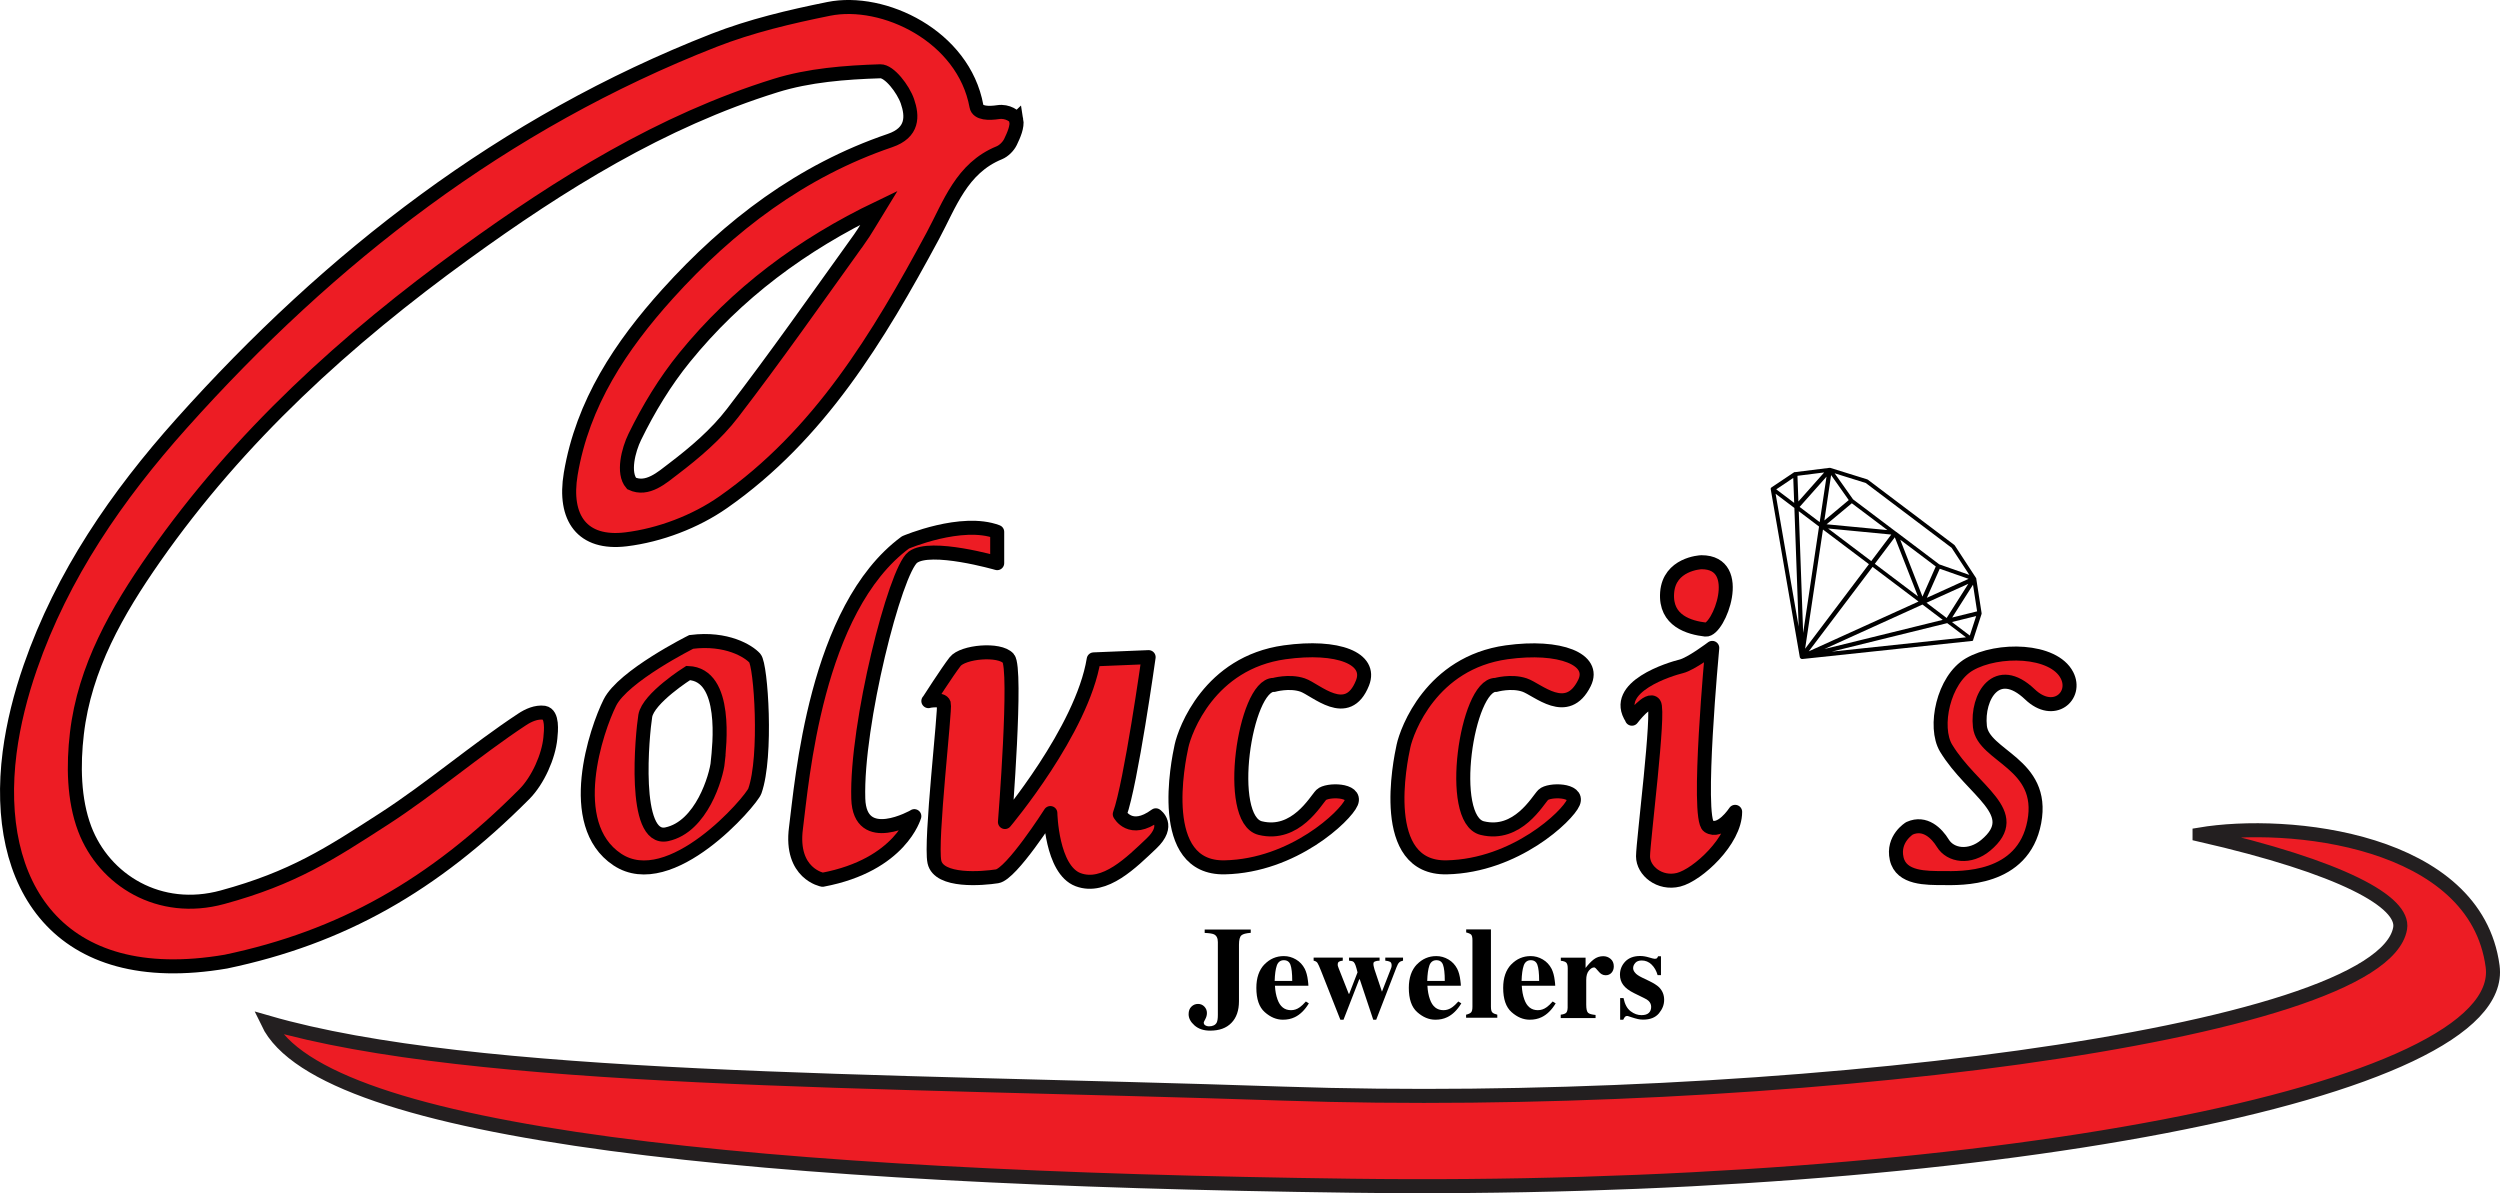 <?xml version="1.0" encoding="UTF-8"?><svg id="Layer_2" xmlns="http://www.w3.org/2000/svg" viewBox="0 0 267.6 127.73"><defs><style>.cls-1,.cls-2{stroke:#000;}.cls-1,.cls-2,.cls-3{fill:#ed1c24;stroke-width:1.5px;}.cls-1,.cls-3{stroke-miterlimit:10;}.cls-2{stroke-linejoin:round;}.cls-3{stroke:#231f20;}</style></defs><g id="Layer_1-2"><path class="cls-1" d="M108.78,12.82c-.06-.37-.95-.97-1.93-.82s-2.19.15-2.33-.63c-1.37-7.52-9.96-11.6-15.81-10.42-4.16.84-8.35,1.83-12.29,3.37-22.48,8.8-41.03,23.16-56.99,41.01-6.91,7.73-12.76,16.2-16.19,26.1-1.02,2.94-1.81,6.03-2.21,9.12-1.8,14.05,5.08,25.47,23.15,22.38,12.38-2.6,22.18-8.12,31.94-17.92,1.47-1.48,2.6-4.05,2.79-6,.08-.79.26-2.55-.67-2.72-.84-.11-1.7.28-2.36.72-4.86,3.2-9.83,7.44-14.7,10.59-5.9,3.81-9.81,6.38-17.37,8.44-6.74,1.84-12.65-1.82-14.74-7.31-1.19-3.14-1.23-6.87-.84-10.21.82-7.05,4.31-13.13,8.32-18.86,9.03-12.91,20.53-23.35,33.22-32.54,10.28-7.45,21.03-14.16,33.25-17.96,3.56-1.11,7.45-1.41,11.21-1.53.97-.03,2.45,1.91,2.9,3.21.55,1.59.63,3.36-1.88,4.21-9.45,3.22-17.18,9.08-23.8,16.42-5,5.55-9.09,11.68-10.36,19.26-.79,4.73,1.23,7.57,5.92,7,3.6-.44,7.43-1.89,10.4-3.97,10.29-7.19,16.61-17.69,22.43-28.5,1.83-3.4,3.08-7.26,7.13-8.91.48-.2.96-.68,1.19-1.15.36-.75.76-1.64.63-2.39ZM91.85,25.78c-4.44,6.18-8.81,12.42-13.44,18.44-1.75,2.28-4.03,4.22-6.33,5.97-1.2.91-2.78,2.36-4.48,1.56-.97-1.12-.33-3.6.35-4.99,1.46-2.99,3.23-5.92,5.33-8.5,5.57-6.86,12.55-12.07,20.79-16.02-.73,1.18-1.4,2.41-2.21,3.54Z"/><path class="cls-1" d="M80.8,70.45c-.67-.74-3.01-2.22-6.81-1.74,0,0-7.29,3.64-8.71,6.5-1.43,2.85-4.91,12.99.79,16.79,5.7,3.8,14.35-6.27,14.73-7.33,1.31-3.7.66-13.49,0-14.22ZM76.84,81.54c-.16,1.58-1.74,6.97-5.47,7.76-3.72.79-2.61-10.77-2.3-12.67.32-1.9,4.59-4.59,4.59-4.59,4.28.16,3.33,7.92,3.17,9.5Z"/><path class="cls-2" d="M97.87,87.36s-1.43,5.23-9.82,6.81c0,0-3.49-.63-2.85-5.54s2.06-23.45,11.72-30.57c0,0,6.02-2.57,9.82-1.13v3.35s-7.13-2.06-9.03-.63-6.08,17.92-5.84,25.84c.16,5.23,6,1.88,6,1.88Z"/><path class="cls-2" d="M99.38,75.05s2.02-3.15,2.85-4.22,4.75-1.43,5.7-.36-.36,17.52-.36,17.52c0,0,8.26-9.8,9.5-17.41l5.88-.24s-1.9,13.54-3.09,16.81c0,0,1.13,2.14,3.86.12,0,0,1.6,1.07-.48,3.03s-4.99,4.93-7.84,3.86-2.97-7.13-2.97-7.13c0,0-4.16,6.53-5.7,6.77s-6.24.65-6.71-1.54,1.19-16.36,1.01-16.94-1.66-.28-1.66-.28Z"/><path class="cls-2" d="M136.33,73.32s1.66-.48,3.09,0,4.8,3.86,6.42-.21c1.04-2.62-2.6-4.08-8.32-3.29-8.08,1.12-10.69,8.37-11.05,10.03s-2.73,13.15,4.63,12.99,12.95-5.51,13.54-6.93-2.61-1.43-3.21-.83-2.73,4.49-6.53,3.56-1.66-15.33,1.43-15.33Z"/><path class="cls-2" d="M160.09,73.32s1.66-.48,3.09,0,4.56,3.56,6.42-.21c1.25-2.53-2.6-4.08-8.32-3.29-8.08,1.12-10.69,8.37-11.05,10.03s-2.73,13.15,4.63,12.99,12.95-5.51,13.54-6.93-2.61-1.43-3.21-.83-2.73,4.49-6.53,3.56-1.66-15.33,1.43-15.33Z"/><path class="cls-2" d="M174.68,76.93s1.78-2.36,2.38-1.6-1.19,14.78-1.19,16.33,1.78,3.01,3.8,2.51,6.06-4.18,6.06-7.27c0,0-1.54,2.38-2.85,1.54s.4-19.09.4-19.09c0,0-2.26,1.72-3.33,1.98s-7.53,2.18-5.26,5.58Z"/><path class="cls-2" d="M182.13,60.18c-.16,0-3.45.2-3.68,3.25s2.41,3.76,4.12,3.96c1.39.16,4.28-7.21-.44-7.21Z"/><path class="cls-2" d="M204.4,88.66s-1.86,1.11-1.38,3.25,3.21,2.07,4.99,2.08,8.55.3,9.74-6-5.47-7.01-5.82-10.22,1.81-6.82,5.35-3.45c2.55,2.44,5.1.16,3.97-2.04-1.44-2.8-7.41-2.92-10.44-1.17-2.79,1.61-3.86,6.71-2.5,8.97,2.8,4.63,8.38,6.95,4.24,10.4-1.69,1.41-3.77,1.13-4.6-.24-.63-1.03-1.9-2.32-3.55-1.58Z"/><path class="cls-3" d="M235.44,89.34c15.37,3.51,21.95,7.23,21.47,10.03-1.98,11.49-67.01,19.46-119.54,17.69-44.19-1.49-86.49-1.19-108.71-7.61,5.81,12.15,53.36,16.66,115.99,17.47,67.25.87,123.96-9.97,122.16-23.49-1.81-13.6-21.86-15.71-31.37-14.1Z"/><path d="M211.2,68.5s0-.02.01-.02l.9-2.77s0-.03,0-.03c0,0,0-.02,0-.03,0,0,0-.02,0-.03l-.57-3.67s0-.01,0-.02c0,0,0,0,0-.01,0-.01,0-.03-.02-.04,0,0,0,0,0,0,0,0,0-.01-.01-.02l-2.26-3.46s-.04-.05-.06-.07l-9.25-6.98s-.05-.03-.08-.04l-3.95-1.23h0s-.01,0-.02,0c0,0,0,0,0,0-.02,0-.04,0-.05,0,0,0-.01,0-.02,0,0,0,0,0-.01,0l-3.69.46s-.02,0-.03,0c0,0-.02,0-.03,0,0,0-.02,0-.03.02l-2.42,1.62s-.02.01-.02.02c0,0-.01.01-.02.02,0,.01-.01.02-.02.03,0,0,0,.02-.01.03,0,.02,0,.04,0,.06,0,.01,0,.02,0,.03l3.11,17.96s0,0,0,.01c0,.02.01.03.02.05,0,0,0,.02.01.02.02.03.04.06.07.08.05.04.11.06.17.05,0,0,.01,0,.02,0l18.12-1.93s.03,0,.04,0c.02,0,.04-.01.05-.02,0,0,.02-.01.02-.02,0,0,.02-.01.02-.02,0-.01.01-.02.02-.03ZM192.07,54.36l.46,12.72-2.47-14.23,2.01,1.52ZM192.5,53.68l-.1-2.75,2.86-.36-2.76,3.11ZM192.05,53.83l-1.92-1.45,1.82-1.22.1,2.67ZM208.89,58.62l1.91,2.92-3.22-1.13-4.61-3.48s0,0-.01,0l-4.61-3.48-1.97-2.79,3.33,1.04,9.17,6.92ZM206.21,64.52l4.48-2.03-2.32,3.66-2.15-1.63ZM205.36,64.39l-11.75,5.33,6.83-9.04,4.92,3.71ZM200.05,60.39l-6.83,9.05,1.91-12.76,4.92,3.71ZM194.71,56.36l-1.7,11.39-.47-13.03,2.17,1.64ZM196,50.85l1.89,2.68-2.61,2.18.72-4.85ZM202.03,56.74l-6.51-.62,2.7-2.25,3.81,2.87ZM202.44,57.22l-2.14,2.84-4.62-3.49,6.77.65ZM207.2,60.65l-1.42,3.21-2.38-6.09,3.81,2.87ZM200.68,60.35l2.14-2.84,2.48,6.33-4.62-3.49ZM206.25,63.99l1.38-3.11,3.09,1.08-4.47,2.03ZM207.95,66.35l-12.66,3.12,10.49-4.76,2.17,1.64ZM194.78,55.89l-2.15-1.63,2.88-3.24-.73,4.86ZM211.63,65.44l-2.67.66,2.23-3.51.44,2.85ZM210.43,68.22l-14.36,1.53,12.36-3.05,2.01,1.52ZM208.94,66.58l2.59-.64-.68,2.09-1.92-1.45Z"/><path d="M133.88,99.49v.36c-.5.04-.83.12-1,.27s-.26.48-.26,1.01v6.04c0,.99-.27,1.77-.81,2.32-.54.56-1.3.83-2.28.83-.69,0-1.25-.19-1.67-.56-.42-.37-.63-.77-.63-1.2,0-.35.1-.62.3-.81.2-.2.44-.29.71-.29s.5.1.68.29.27.42.27.68c0,.23-.06.44-.17.65-.11.21-.17.33-.17.36,0,.14.05.24.16.31.11.07.24.11.39.11.42,0,.7-.14.84-.41.08-.17.12-.44.12-.82v-7.79c0-.42-.14-.7-.42-.83-.17-.08-.5-.13-.99-.15v-.36h4.93Z"/><path d="M135.35,103.23c.57-.59,1.26-.89,2.07-.89.46,0,.89.12,1.3.36.41.24.72.58.94,1,.16.32.28.74.34,1.26.03.24.05.43.05.55h-3.58c.03.56.12,1.05.27,1.46.27.77.75,1.16,1.45,1.16.33,0,.64-.1.93-.31.18-.12.4-.33.66-.62l.32.2c-.43.71-.94,1.21-1.51,1.48-.37.18-.79.27-1.27.27-.69,0-1.33-.27-1.94-.81s-.9-1.41-.9-2.6c0-1.08.29-1.91.86-2.51ZM138.32,105c0-.83-.07-1.4-.19-1.73s-.36-.49-.71-.49-.62.19-.75.57c-.13.38-.21.93-.23,1.65h1.89Z"/><path d="M143.73,102.5v.33c-.16.01-.29.05-.39.1-.1.05-.15.16-.15.32,0,.05,0,.11.02.16s.04.13.08.23l1.08,2.74h.05l.89-2.3s-.04-.17-.11-.42-.13-.42-.18-.51c-.07-.13-.14-.21-.21-.24-.07-.03-.2-.06-.41-.08v-.33h3.27v.33c-.2,0-.36.03-.48.08-.12.04-.18.12-.18.24,0,.07,0,.15.02.24.02.09.05.21.09.36l.84,2.51h-.08l1.04-2.67s.03-.09.03-.13c0-.04.01-.08.01-.12,0-.2-.06-.33-.17-.39-.12-.06-.29-.1-.51-.12v-.33h1.9v.33c-.17.03-.3.09-.4.18-.1.09-.2.26-.3.53l-2.17,5.61h-.32l-1.44-4.32h-.06l-1.68,4.32h-.34l-2.07-5.24c-.17-.44-.3-.71-.38-.84-.08-.12-.22-.2-.41-.24v-.33h3.11Z"/><path d="M151.67,103.23c.57-.59,1.26-.89,2.07-.89.46,0,.89.12,1.3.36.41.24.72.58.94,1,.16.32.28.74.34,1.26.03.24.05.43.05.55h-3.58c.03.56.12,1.05.27,1.46.27.77.75,1.16,1.45,1.16.33,0,.64-.1.93-.31.18-.12.4-.33.66-.62l.32.2c-.43.71-.94,1.21-1.51,1.48-.37.18-.79.27-1.27.27-.69,0-1.33-.27-1.94-.81s-.9-1.41-.9-2.6c0-1.08.29-1.91.86-2.51ZM154.65,105c0-.83-.07-1.4-.19-1.73s-.36-.49-.71-.49-.62.19-.75.57c-.13.38-.21.93-.23,1.65h1.89Z"/><path d="M156.94,108.61c.25-.06.42-.14.52-.24.1-.1.15-.3.15-.61v-7.13c0-.3-.05-.49-.14-.59-.1-.09-.27-.17-.53-.23v-.33h2.65v8.28c0,.31.05.51.15.61s.28.18.53.24v.33h-3.34v-.33Z"/><path d="M161.77,103.23c.57-.59,1.26-.89,2.07-.89.46,0,.89.12,1.3.36.41.24.72.58.94,1,.16.32.28.74.34,1.26.03.24.05.43.05.55h-3.58c.03.56.12,1.05.27,1.46.27.77.75,1.16,1.45,1.16.33,0,.64-.1.93-.31.18-.12.4-.33.66-.62l.32.2c-.43.71-.94,1.21-1.51,1.48-.37.18-.79.27-1.27.27-.69,0-1.33-.27-1.94-.81s-.9-1.41-.9-2.6c0-1.08.29-1.91.86-2.51ZM164.75,105c0-.83-.07-1.4-.19-1.73s-.36-.49-.71-.49-.62.19-.75.57c-.13.38-.21.93-.23,1.65h1.89Z"/><path d="M167.07,108.61c.27-.03.46-.1.56-.19s.16-.28.17-.55v-.41s.01-3.81.01-3.81c0-.29-.05-.49-.15-.6s-.3-.18-.59-.21v-.33h2.65v1.1c.3-.39.59-.7.88-.92s.63-.34,1.01-.34c.29,0,.55.09.78.28.23.19.35.46.35.81,0,.27-.08.5-.24.68s-.37.27-.63.27c-.3,0-.55-.14-.77-.42-.22-.28-.37-.42-.46-.42-.19,0-.38.12-.57.35-.19.23-.28.56-.28.99v2.65c0,.46.07.75.2.87.13.12.4.19.8.23v.33h-3.73v-.33Z"/><path d="M173.39,106.83h.39c.14.67.39,1.14.77,1.42.37.28.76.41,1.15.41.36,0,.62-.08.79-.24.17-.16.25-.38.25-.64,0-.25-.09-.46-.27-.64-.1-.1-.26-.2-.49-.31l-1.04-.51c-.55-.27-.94-.56-1.18-.88-.24-.31-.36-.69-.36-1.11,0-.54.19-1.01.57-1.41.38-.39.91-.59,1.59-.59.3,0,.61.05.94.15.33.1.54.15.62.15.11,0,.2-.02.24-.07.05-.05.09-.11.12-.2h.31v2.02h-.36c-.13-.47-.35-.85-.65-1.14s-.65-.43-1.05-.43c-.31,0-.54.09-.69.26-.15.17-.23.36-.23.56,0,.16.07.33.21.49.13.17.38.34.75.52l.77.37c.47.23.82.45,1.04.66.36.36.55.81.55,1.35s-.19,1-.56,1.45c-.38.45-.94.67-1.69.67-.19,0-.38-.02-.56-.06-.19-.04-.42-.11-.7-.2l-.24-.08c-.09-.03-.14-.05-.16-.05-.02,0-.05,0-.08,0-.08,0-.14.03-.2.09-.06.06-.12.17-.19.31h-.33v-2.32Z"/></g></svg>